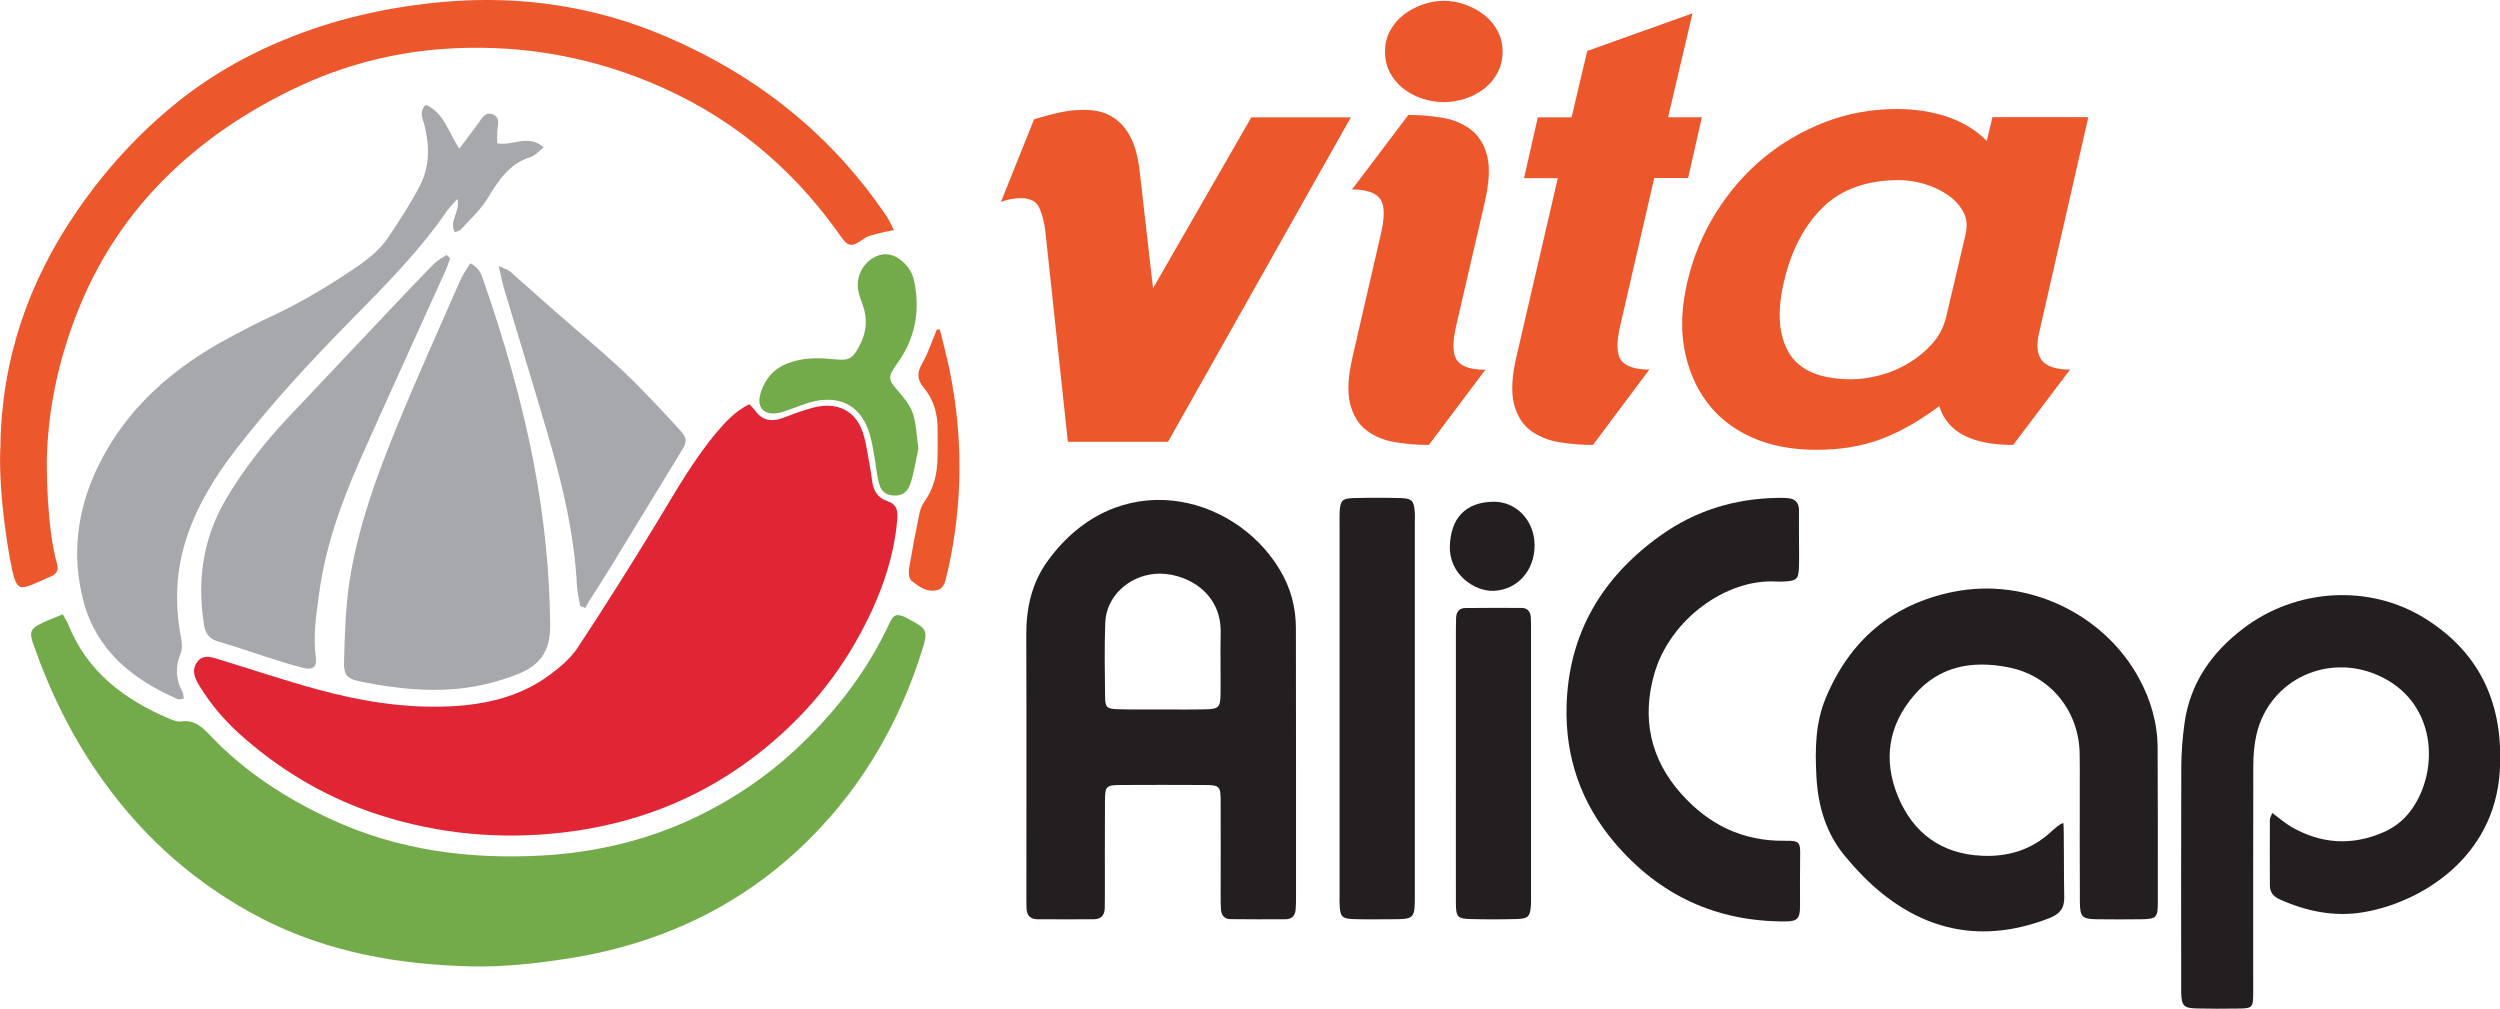<?xml version="1.0" encoding="UTF-8"?> <svg xmlns="http://www.w3.org/2000/svg" xmlns:xlink="http://www.w3.org/1999/xlink" version="1.1" x="0px" y="0px" viewBox="0 0 239.87 96.8" style="enable-background:new 0 0 239.87 96.8;" xml:space="preserve"> <style type="text/css"> .st0{fill:#ED572C;} .st1{fill:url(#SVGID_1_);} .st2{fill:url(#SVGID_2_);} .st3{fill:url(#SVGID_3_);} .st4{fill:url(#SVGID_4_);} .st5{fill:url(#SVGID_5_);} .st6{fill:url(#SVGID_6_);} .st7{fill:#FFFFFF;} .st8{fill:#E02635;} .st9{fill:#73AB4B;} .st10{fill:#231F20;} .st11{fill:#A6A8AB;} .st12{fill:url(#SVGID_7_);} .st13{fill:#414141;} .st14{fill:#74A848;} .st15{fill:#C1A172;} .st16{fill:#3E3D3F;} </style> <g id="Layer_1"> <g> <g> <path class="st8" d="M71.9,38.78c0.26,0.29,0.44,0.45,0.57,0.64c0.66,0.91,1.53,1.06,2.54,0.72c0.59-0.2,1.16-0.45,1.75-0.64 c0.59-0.19,1.18-0.4,1.79-0.5c2.03-0.34,3.6,0.56,4.24,2.51c0.31,0.94,0.44,1.95,0.62,2.93c0.12,0.61,0.2,1.22,0.29,1.83 c0.13,0.88,0.58,1.53,1.43,1.81c0.92,0.3,1.03,0.91,0.96,1.78c-0.34,3.88-1.67,7.44-3.48,10.82c-2.63,4.91-6.25,8.99-10.73,12.29 c-5.31,3.91-11.28,6.13-17.8,6.9c-6.01,0.71-11.93,0.17-17.67-1.67c-4.76-1.53-9.05-3.99-12.86-7.28 c-1.6-1.38-3.02-2.91-4.15-4.7c-0.15-0.24-0.31-0.48-0.45-0.73c-0.36-0.67-0.52-1.36,0-2.01c0.51-0.65,1.19-0.48,1.84-0.28 c3.24,0.99,6.45,2.07,9.71,2.96c4.15,1.13,8.39,1.82,12.72,1.61c3.44-0.17,6.72-0.93,9.54-3.03c0.98-0.73,1.98-1.56,2.65-2.57 c2.55-3.86,5.01-7.77,7.42-11.72c1.89-3.09,3.64-6.27,6-9.05C69.68,40.4,70.58,39.44,71.9,38.78z"></path> <path class="st9" d="M6.02,58.94c0.24,0.44,0.4,0.67,0.51,0.93c1.81,4.57,5.39,7.26,9.75,9.1c0.35,0.15,0.75,0.3,1.1,0.25 c1.32-0.18,2.05,0.56,2.88,1.44c3.27,3.42,7.19,5.95,11.46,7.93c6.47,3,13.34,3.89,20.38,3.49c5.18-0.3,10.19-1.5,14.88-3.78 c3.4-1.66,6.51-3.74,9.3-6.33c3.78-3.51,6.9-7.49,9.07-12.19c0.4-0.86,0.71-0.93,1.59-0.52c0.09,0.04,0.17,0.09,0.25,0.14 c1.79,0.94,1.87,1.12,1.28,3.01c-2.14,6.8-5.61,12.86-10.63,17.92c-6.46,6.51-14.36,10.24-23.41,11.65 c-3.07,0.48-6.16,0.81-9.25,0.74c-6.98-0.17-13.75-1.36-20.04-4.58C19,84.97,13.96,80.56,9.93,74.96 c-2.9-4.02-5.06-8.4-6.7-13.06c-0.45-1.27-0.34-1.58,0.85-2.14C4.67,59.48,5.29,59.25,6.02,58.94z"></path> <path class="st10" d="M124.35,73.19c0,4.29,0,8.59,0,12.88c0,0.38,0,0.76-0.03,1.14c-0.03,0.61-0.34,0.99-0.98,0.99 c-1.76,0.01-3.53,0.01-5.29-0.01c-0.57-0.01-0.86-0.36-0.9-0.92c-0.03-0.38-0.03-0.76-0.03-1.14c0-3.05,0.01-6.11,0-9.16 c0-1.56-0.08-1.64-1.6-1.65c-2.67-0.01-5.34-0.02-8.02,0c-1.36,0.01-1.47,0.12-1.48,1.48c-0.02,3.05-0.01,6.11-0.01,9.16 c0,0.38,0,0.76-0.01,1.14c-0.01,0.68-0.31,1.09-1.03,1.1c-1.81,0.01-3.63,0.01-5.44,0c-0.72,0-1.02-0.42-1.04-1.09 c-0.01-0.29-0.01-0.57-0.01-0.86c0-8.44,0.02-16.89-0.01-25.33c-0.01-2.61,0.53-5.02,2.09-7.15c6.66-9.11,17.76-6.46,22.19,0.82 c1.08,1.77,1.59,3.66,1.59,5.71C124.34,64.6,124.34,68.9,124.35,73.19C124.35,73.19,124.35,73.19,124.35,73.19z M111.48,68.07 C111.48,68.07,111.48,68.06,111.48,68.07c1.38,0,2.76,0.02,4.14-0.01c1.31-0.02,1.48-0.19,1.49-1.5c0.02-1.95-0.03-3.9,0.01-5.85 c0.09-4.11-3.68-5.87-6.3-5.65c-2.57,0.22-4.68,2.21-4.77,4.66c-0.09,2.38-0.05,4.76-0.02,7.13c0.01,1.05,0.18,1.18,1.31,1.2 C108.72,68.09,110.1,68.07,111.48,68.07z"></path> <path class="st10" d="M197.98,78.98c0.07,0.4,0.03,5.33,0.08,7.09c0.03,1.07-0.44,1.64-1.42,2.02c-5.78,2.25-11.15,1.55-16-2.32 c-1.33-1.06-2.53-2.32-3.62-3.63c-1.83-2.2-2.6-4.85-2.74-7.68c-0.13-2.53-0.11-5.07,0.89-7.47c2.31-5.56,6.4-9.05,12.32-10.22 c7-1.38,14.34,2.09,17.72,8.27c1.14,2.08,1.8,4.32,1.81,6.7c0.03,4.96,0.02,9.92,0.02,14.88c0,1.41-0.16,1.56-1.56,1.58 c-1.43,0.02-2.86,0.02-4.29,0c-1.43-0.02-1.62-0.21-1.63-1.7c-0.02-3.77-0.01-7.53-0.01-11.3c0-0.95,0.01-1.91-0.01-2.86 c-0.05-4.11-2.8-7.54-6.88-8.32c-3.41-0.66-6.58-0.14-9,2.68c-2.51,2.92-2.99,6.26-1.54,9.75c1.46,3.49,4.17,5.49,8.05,5.66 c2.48,0.11,4.71-0.55,6.58-2.26C196.92,79.69,197.71,78.96,197.98,78.98z"></path> <path class="st10" d="M218.02,78c0.72,0.53,1.26,1.01,1.87,1.36c2.84,1.62,5.77,1.8,8.78,0.5c1.27-0.55,2.25-1.41,2.98-2.58 c2.34-3.71,2-9.68-2.97-12.24c-5.05-2.61-10.95,0.07-12.18,5.46c-0.22,0.97-0.3,1.98-0.3,2.98c-0.02,7.25-0.01,14.5-0.01,21.74 c0,1.47-0.05,1.54-1.51,1.55c-1.29,0.02-2.58,0.02-3.86-0.01c-1.3-0.03-1.49-0.23-1.54-1.5c-0.01-0.19,0-0.38,0-0.57 c0-7.06-0.02-14.11,0.01-21.17c0.01-1.38,0.12-2.77,0.31-4.13c0.54-3.86,2.61-6.79,5.65-9.1c5.07-3.85,12.11-4.29,17.48-0.92 c5.35,3.36,7.5,8.35,7.12,14.61c-0.51,8.35-7.59,12.61-13.05,13.54c-2.79,0.48-5.51-0.07-8.09-1.24 c-0.58-0.26-0.92-0.67-0.92-1.31c-0.01-2.1-0.01-4.2,0-6.29C217.78,78.51,217.89,78.34,218.02,78z"></path> <path class="st0" d="M85.77,22.08c-0.64,0.13-1,0.18-1.36,0.29c-0.5,0.14-1.07,0.21-1.47,0.5c-1.51,1.09-1.65,0.66-2.62-0.68 c-4.64-6.46-10.62-11.29-18-14.32C56,5.27,49.4,4.22,42.59,4.69C37.6,5.04,32.83,6.3,28.29,8.47c-4.39,2.1-8.4,4.74-11.9,8.09 c-4.12,3.94-7.18,8.63-9.2,13.99c-1.67,4.42-2.61,8.99-2.7,13.68c0,5.54,0.64,8.76,0.96,9.78c0.3,0.97-0.27,1.18-0.93,1.45 c-0.53,0.22-1.04,0.49-1.57,0.69c-0.92,0.34-1.25,0.27-1.56-0.63c-0.44-1.25-1.6-8.25-1.35-12.7c0.11-8.29,2.67-15.8,7.38-22.62 c2.76-4,6-7.54,9.79-10.55c3.31-2.62,6.98-4.65,10.92-6.18c4.65-1.81,9.48-2.85,14.45-3.29C50-0.47,57.16,0.61,63.98,3.54 c8.65,3.71,15.79,9.36,21.09,17.22C85.3,21.1,85.46,21.49,85.77,22.08z"></path> <path class="st11" d="M45.12,25.26c0.96,0.47,1.11,1.2,1.34,1.86c1.92,5.55,3.55,11.17,4.68,16.94 c1.03,5.25,1.59,10.54,1.65,15.89c0.03,2.39-0.87,3.84-3.06,4.71c-1.93,0.77-3.91,1.25-5.96,1.44c-3.01,0.27-6-0.08-8.96-0.66 c-1.52-0.3-1.84-0.57-1.8-2.08c0.08-2.61,0.15-5.25,0.56-7.82c0.82-5.06,2.57-9.87,4.5-14.59c1.95-4.76,4.08-9.45,6.14-14.16 C44.45,26.28,44.78,25.82,45.12,25.26z"></path> <path class="st11" d="M40.84,10.05c1.77,0.76,2.17,2.62,3.23,4.22c0.66-0.88,1.21-1.64,1.78-2.38c0.36-0.48,0.66-1.2,1.42-0.92 c0.78,0.29,0.47,1.03,0.44,1.62c-0.02,0.37,0,0.74,0,1.16c1.48,0.29,2.97-0.93,4.46,0.39c-0.48,0.36-0.82,0.8-1.26,0.93 c-2.06,0.63-3.07,2.24-4.12,3.95c-0.68,1.12-1.7,2.03-2.59,3.02c-0.11,0.12-0.33,0.14-0.57,0.24c-0.57-1.11,0.56-1.99,0.26-3.19 c-0.39,0.44-0.73,0.76-0.99,1.13c-2.69,3.92-6.03,7.25-9.34,10.62c-3.87,3.94-7.64,8.01-11.01,12.4 c-1.95,2.54-3.62,5.25-4.64,8.34c-1.05,3.17-1.16,6.35-0.54,9.6c0.09,0.49,0.14,1.08-0.04,1.52c-0.53,1.29-0.48,2.5,0.19,3.71 c0.08,0.15,0.07,0.36,0.12,0.62c-0.23,0.03-0.44,0.12-0.57,0.06c-4.34-1.89-7.82-4.67-9.07-9.45c-1.14-4.36-0.61-8.64,1.31-12.69 c2.71-5.7,7.23-9.63,12.7-12.56c1.35-0.72,2.7-1.43,4.09-2.07c2.91-1.35,5.63-3.01,8.28-4.82c1.16-0.79,2.2-1.7,2.96-2.86 c1.05-1.59,2.11-3.18,2.97-4.87c0.94-1.85,0.91-3.86,0.39-5.87C40.54,11.35,40.2,10.74,40.84,10.05z"></path> <path class="st10" d="M172.61,51.81c0,0.91,0.03,1.81-0.01,2.72c-0.04,0.98-0.23,1.17-1.17,1.25c-0.33,0.03-0.67,0.04-1,0.02 c-4.77-0.29-10.21,3.6-11.71,8.88c-1.19,4.18-0.42,8.1,2.58,11.47c2.66,2.99,5.91,4.57,9.94,4.52c1.45-0.02,1.51,0.11,1.48,1.56 c-0.03,1.57-0.01,3.15-0.01,4.72c0,1.16-0.25,1.46-1.39,1.46c-6.65,0.03-12.13-2.51-16.43-7.59c-3.19-3.77-4.71-8.16-4.58-13.06 c0.18-6.98,3.4-12.37,9.03-16.39c3.36-2.4,7.15-3.54,11.26-3.6c0.29,0,0.57,0,0.86,0.02c0.74,0.03,1.15,0.41,1.15,1.17 C172.61,49.91,172.6,50.86,172.61,51.81C172.61,51.81,172.61,51.81,172.61,51.81z"></path> <path class="st11" d="M43.19,24.78c-0.14,0.39-0.26,0.78-0.43,1.16c-2.73,6.04-5.49,12.07-8.18,18.12 c-1.84,4.15-3.37,8.42-3.97,12.95C30.35,59,30.02,60.98,30.3,63c0.14,1.01-0.24,1.32-1.26,1.07c-1.25-0.31-2.47-0.72-3.7-1.11 c-1.46-0.46-2.89-0.98-4.36-1.39c-0.87-0.24-1.27-0.76-1.4-1.59c-0.7-4.34-0.09-8.46,2.2-12.26c1.65-2.74,3.61-5.27,5.81-7.6 c3.24-3.43,6.48-6.86,9.72-10.29c1.44-1.52,2.88-3.05,4.35-4.54c0.33-0.34,0.79-0.56,1.19-0.83 C42.97,24.57,43.08,24.68,43.19,24.78z"></path> <path class="st10" d="M128.53,67.95c0-5.91,0-11.83,0-17.74c0-0.38-0.01-0.76,0.01-1.14c0.06-1.03,0.26-1.25,1.3-1.28 c1.53-0.04,3.05-0.04,4.58,0c1.04,0.03,1.24,0.26,1.32,1.28c0.03,0.38,0.01,0.76,0.01,1.14c0,11.88,0,23.75,0,35.63 c0,2.36,0,2.36-2.41,2.36c-1.19,0-2.39,0.03-3.58-0.02c-0.97-0.04-1.15-0.25-1.22-1.2c-0.03-0.38-0.01-0.76-0.01-1.14 C128.53,79.88,128.53,73.91,128.53,67.95z"></path> <path class="st11" d="M55.67,58.14c-0.11-0.64-0.28-1.27-0.31-1.92c-0.25-4.89-1.36-9.61-2.72-14.27 c-1.37-4.71-2.82-9.39-4.23-14.09c-0.2-0.67-0.33-1.36-0.56-2.33c0.55,0.25,0.86,0.32,1.07,0.5c1.47,1.28,2.91,2.6,4.38,3.88 c2.18,1.92,4.43,3.76,6.54,5.75c1.9,1.8,3.67,3.73,5.44,5.65c0.69,0.75,0.63,1.1,0.13,1.92c-2.28,3.74-4.56,7.48-6.84,11.21 c-0.67,1.1-1.37,2.17-2.06,3.26c-0.13,0.2-0.23,0.42-0.34,0.63C56.01,58.28,55.84,58.21,55.67,58.14z"></path> <path class="st10" d="M139.69,73.29c0-4.29,0-8.58,0-12.87c0-0.38,0.01-0.76,0.02-1.14c0.02-0.55,0.29-0.93,0.86-0.94 c1.81-0.02,3.62-0.02,5.43-0.01c0.57,0,0.85,0.37,0.88,0.92c0.02,0.38,0.02,0.76,0.02,1.14c0,8.53,0,17.06,0,25.59 c0,0.29,0.01,0.57-0.01,0.86c-0.07,1.1-0.25,1.31-1.39,1.34c-1.48,0.04-2.96,0.04-4.43,0c-1.2-0.03-1.37-0.21-1.38-1.47 C139.68,82.24,139.69,77.76,139.69,73.29C139.69,73.29,139.69,73.29,139.69,73.29z"></path> <path class="st9" d="M88.12,43.02c-0.22,1-0.39,2.23-0.77,3.39c-0.31,0.93-0.95,1.22-1.77,1.12c-0.73-0.09-1.11-0.47-1.32-1.46 c-0.15-0.7-0.21-1.41-0.34-2.11c-0.14-0.8-0.25-1.6-0.49-2.37c-0.78-2.55-2.67-3.65-5.3-3.09c-0.69,0.15-1.36,0.44-2.03,0.67 c-0.45,0.15-0.89,0.34-1.36,0.44c-1.46,0.3-2.21-0.53-1.74-1.97c0.43-1.34,1.29-2.31,2.65-2.81c1.43-0.53,2.89-0.52,4.38-0.36 c1.46,0.16,1.79-0.05,2.47-1.36c0.65-1.26,0.76-2.53,0.27-3.87c-0.15-0.4-0.3-0.81-0.39-1.22c-0.32-1.34,0.35-2.75,1.57-3.37 c0.8-0.4,1.57-0.34,2.3,0.17c0.72,0.51,1.25,1.18,1.44,2.06c0.57,2.58,0.24,5.02-1.13,7.29c-0.12,0.2-0.26,0.4-0.4,0.59 c-1.04,1.49-1,1.6,0.15,2.92c0.52,0.6,1.05,1.28,1.29,2.02C87.91,40.67,87.93,41.74,88.12,43.02z"></path> <path class="st0" d="M90.17,31.6c0.31,1.28,0.66,2.56,0.93,3.85c1.31,6.39,1.29,12.77-0.12,19.14c-0.02,0.09-0.04,0.19-0.07,0.28 c-0.2,0.67-0.17,1.53-1.01,1.75c-0.97,0.25-1.76-0.35-2.45-0.91c-0.24-0.19-0.29-0.78-0.23-1.16c0.3-1.78,0.64-3.56,1.01-5.33 c0.08-0.41,0.27-0.82,0.51-1.16c0.86-1.22,1.18-2.59,1.21-4.04c0.03-0.95,0.01-1.91,0.01-2.86c0.01-1.48-0.39-2.84-1.34-3.98 c-0.65-0.78-0.64-1.44-0.13-2.32c0.58-1.01,0.94-2.15,1.39-3.23C89.99,31.62,90.08,31.61,90.17,31.6z"></path> <path class="st10" d="M147.24,52.29c0.02,2.46-1.66,4.31-3.93,4.4c-1.8,0.07-4.29-1.56-4.2-4.3c0.09-2.66,1.48-4.19,4.13-4.25 C145.46,48.09,147.22,49.92,147.24,52.29z"></path> <g> <path class="st0" d="M112.07,42.39h-9.61l-2.16-20.19c-0.08-0.76-0.26-1.48-0.54-2.17c-0.28-0.68-0.88-1.02-1.8-1.02 c-0.64,0-1.28,0.12-1.92,0.36l3.18-7.93c0.8-0.24,1.59-0.45,2.37-0.63c0.78-0.18,1.57-0.27,2.37-0.27 c0.96,0,1.77,0.16,2.41,0.48c0.64,0.32,1.17,0.76,1.59,1.32c0.42,0.56,0.74,1.2,0.96,1.92c0.22,0.72,0.37,1.5,0.45,2.34 l1.26,11.06l9.43-16.4h9.55L112.07,42.39z"></path> <path class="st0" d="M137.1,42.69c-1.12,0-2.21-0.09-3.27-0.27c-1.06-0.18-1.97-0.56-2.73-1.14c-0.76-0.58-1.28-1.43-1.56-2.55 c-0.28-1.12-0.2-2.62,0.24-4.51l2.7-11.72c0.4-1.68,0.38-2.82-0.06-3.42c-0.44-0.6-1.34-0.9-2.7-0.9l5.41-7.15 c1.12,0,2.21,0.09,3.27,0.27c1.06,0.18,1.97,0.56,2.73,1.14c0.76,0.58,1.28,1.42,1.56,2.52s0.2,2.59-0.24,4.48l-2.71,11.72 c-0.4,1.68-0.38,2.82,0.06,3.42c0.44,0.6,1.34,0.9,2.71,0.9L137.1,42.69z M144.17,4.94c0,0.76-0.16,1.44-0.48,2.04 c-0.32,0.6-0.75,1.11-1.29,1.53c-0.54,0.42-1.15,0.74-1.83,0.96c-0.68,0.22-1.36,0.33-2.04,0.33c-0.68,0-1.36-0.11-2.04-0.33 c-0.68-0.22-1.29-0.54-1.83-0.96c-0.54-0.42-0.97-0.93-1.29-1.53c-0.32-0.6-0.48-1.28-0.48-2.04c0-0.72,0.16-1.38,0.48-1.98 c0.32-0.6,0.75-1.11,1.29-1.53c0.54-0.42,1.15-0.75,1.83-0.99c0.68-0.24,1.36-0.36,2.04-0.36c0.68,0,1.36,0.12,2.04,0.36 c0.68,0.24,1.29,0.57,1.83,0.99c0.54,0.42,0.97,0.93,1.29,1.53C144.01,3.55,144.17,4.22,144.17,4.94z"></path> <path class="st0" d="M152.84,42.69c-1.12,0-2.21-0.09-3.28-0.27c-1.06-0.18-1.97-0.56-2.74-1.14c-0.76-0.58-1.28-1.43-1.56-2.55 c-0.28-1.12-0.2-2.62,0.24-4.51l3.97-17.13h-3.24l1.32-5.83h3.24l1.5-6.37l10.1-3.61l-2.34,9.97h3.24l-1.32,5.83h-3.25 l-3.24,14.06c-0.4,1.68-0.38,2.82,0.06,3.42c0.44,0.6,1.34,0.9,2.71,0.9L152.84,42.69z"></path> <path class="st0" d="M193.16,42.69c-3.97,0-6.33-1.24-7.09-3.73c-1.92,1.44-3.79,2.5-5.62,3.18c-1.82,0.68-3.88,1.02-6.16,1.02 c-2.36,0-4.44-0.4-6.22-1.2c-1.78-0.8-3.21-1.92-4.29-3.37c-1.08-1.44-1.8-3.14-2.17-5.11c-0.36-1.96-0.26-4.12,0.3-6.49 c0.56-2.36,1.47-4.56,2.73-6.58c1.26-2.02,2.77-3.76,4.54-5.23c1.76-1.46,3.73-2.61,5.92-3.46c2.18-0.84,4.48-1.26,6.88-1.26 c1.76,0,3.38,0.25,4.87,0.75c1.48,0.5,2.74,1.27,3.78,2.31l0.54-2.28h9.2l-4.69,20.55c-0.32,1.28-0.24,2.21,0.24,2.8 c0.48,0.58,1.38,0.87,2.7,0.87L193.16,42.69z M188.59,22.5c0.2-0.84,0.12-1.58-0.24-2.22c-0.36-0.64-0.87-1.18-1.53-1.62 c-0.66-0.44-1.4-0.78-2.22-1.02c-0.82-0.24-1.61-0.36-2.37-0.36c-3.13,0-5.58,0.88-7.36,2.64c-1.78,1.76-3.01,4.13-3.7,7.09 c-0.68,2.88-0.52,5.17,0.48,6.85c1,1.68,3,2.53,6.01,2.53c0.84,0,1.75-0.13,2.73-0.39c0.98-0.26,1.9-0.65,2.76-1.17 c0.86-0.52,1.61-1.14,2.25-1.86c0.64-0.72,1.08-1.56,1.32-2.52L188.59,22.5z"></path> </g> </g> </g> </g> <g id="Layer_2"> </g> </svg> 